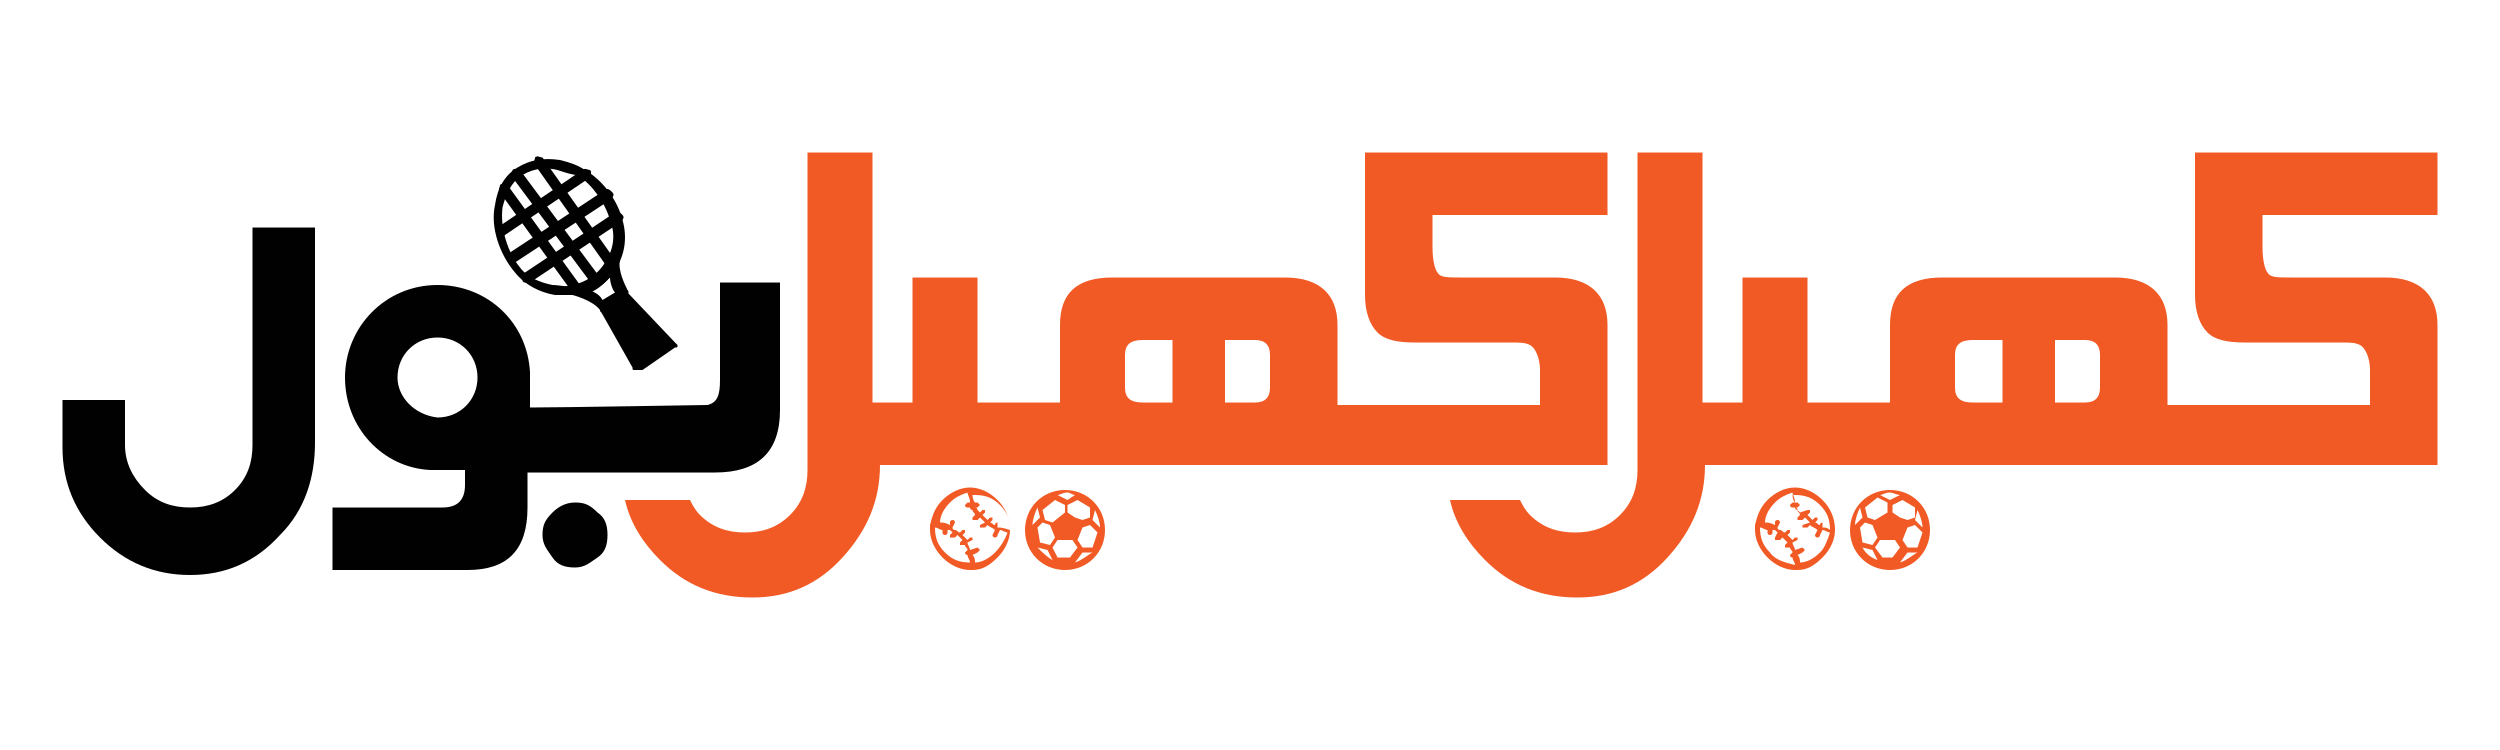 <?xml version="1.0" encoding="utf-8"?>
<!-- Generator: Adobe Illustrator 25.0.1, SVG Export Plug-In . SVG Version: 6.00 Build 0)  -->
<svg version="1.1" id="Layer_1" xmlns="http://www.w3.org/2000/svg" xmlns:xlink="http://www.w3.org/1999/xlink" x="0px" y="0px"
	 viewBox="0 0 100 30" style="enable-background:new 0 0 100 30;" xml:space="preserve">
<g>
	<path style="fill:#F15A24;" d="M42.6,19.6c-0.9,0-1.6,0.7-1.6,1.6c0,0.9,0.7,1.6,1.6,1.6c0.9,0,1.6-0.7,1.6-1.6
		C44.2,20.3,43.5,19.6,42.6,19.6z M43.3,21.9l-0.2-0.3l0.2-0.5l0.3-0.1l0.3,0.3l-0.2,0.6L43.3,21.9z M42.3,22.3l-0.2-0.4l0.2-0.3
		h0.6c0,0,0,0,0,0l0.2,0.3l-0.3,0.4H42.3z M43.8,20.4c0.1,0.2,0.2,0.5,0.2,0.7l-0.3-0.3c0,0,0,0,0,0L43.8,20.4z M43.6,20.3l0,0.4
		l-0.3,0.1L43,20.7l-0.3-0.2v-0.3l0.4-0.2L43.6,20.3z M42.6,20.5l-0.5,0.4l-0.3-0.1l-0.1-0.4l0.5-0.4l0.4,0.2V20.5z M41.6,20.7
		L41.3,21c0-0.2,0.1-0.5,0.2-0.7L41.6,20.7z M41.7,20.9L42,21l0.2,0.5l-0.2,0.3l-0.4-0.1l-0.1-0.6L41.7,20.9z M43,19.8L42.7,20
		l-0.4-0.2c0.1,0,0.2-0.1,0.4-0.1C42.8,19.7,42.9,19.8,43,19.8z M41.5,21.9l0.4,0.1l0.2,0.4C41.9,22.3,41.7,22.1,41.5,21.9z
		 M43,22.5l0.3-0.4l0.4,0C43.5,22.2,43.3,22.4,43,22.5z"/>
	<path style="fill:#F15A24;" d="M39.9,20c-0.3-0.3-0.7-0.5-1.1-0.5c-0.4,0-0.8,0.2-1.1,0.5c-0.3,0.3-0.4,0.6-0.5,1v0v0
		c0,0.1,0,0.1,0,0.2c0,0.4,0.2,0.8,0.5,1.1c0.3,0.3,0.7,0.5,1.1,0.5c0,0,0.1,0,0.1,0c0,0,0,0,0,0c0,0,0,0,0,0c0,0,0,0,0,0
		c0.4,0,0.7-0.2,1-0.5c0.3-0.3,0.5-0.7,0.5-1.1C40.4,20.7,40.2,20.3,39.9,20z M37.8,22.1c-0.3-0.3-0.4-0.6-0.4-1c0,0,0,0,0,0
		c0.1,0,0.2,0.1,0.3,0.1l0,0.1c0,0,0,0.1,0.1,0.1c0,0,0,0,0,0c0,0,0.1,0,0.1-0.1l0-0.1c0,0,0.1,0,0.1,0c0,0,0.1,0.1,0.1,0.1
		l-0.1,0.1c0,0,0,0.1,0,0.1c0,0,0,0,0.1,0c0,0,0,0,0.1,0l0.1-0.1c0.1,0.1,0.1,0.1,0.2,0.2l-0.1,0.1c0,0,0,0.1,0,0.1c0,0,0,0,0.1,0
		c0,0,0,0,0.1,0l0,0c0,0.1,0.1,0.1,0.1,0.2l0,0c0,0-0.1,0.1-0.1,0.1c0,0,0,0.1,0.1,0.1c0,0,0,0,0,0l0,0c0,0.1,0.1,0.2,0.1,0.3
		C38.4,22.5,38.1,22.4,37.8,22.1z M39.8,22.1c-0.2,0.2-0.5,0.4-0.8,0.4c0-0.1,0-0.2-0.1-0.3l0.2-0.1c0,0,0.1-0.1,0.1-0.1
		c0,0-0.1-0.1-0.1-0.1L38.8,22c0-0.1-0.1-0.2-0.1-0.3l0.2-0.1c0,0,0-0.1,0-0.1c0,0-0.1,0-0.1,0l-0.1,0.1c-0.1-0.1-0.1-0.1-0.2-0.2
		l0.1-0.1c0,0,0-0.1,0-0.1c0,0-0.1,0-0.1,0l-0.1,0.1c-0.1,0-0.1-0.1-0.2-0.1c0,0-0.1,0-0.1-0.1l0.1-0.2c0,0,0-0.1-0.1-0.1
		c0,0-0.1,0-0.1,0.1l0,0.1c-0.2-0.1-0.3-0.1-0.4-0.1c0-0.3,0.2-0.6,0.4-0.8c0.2-0.2,0.4-0.3,0.7-0.4c0,0.1,0.1,0.2,0.1,0.4l-0.1,0
		c0,0-0.1,0.1-0.1,0.1c0,0,0,0.1,0.1,0.1c0,0,0,0,0,0l0.1,0c0,0,0,0.1,0.1,0.1c0,0.1,0.1,0.1,0.1,0.2l-0.1,0.1c0,0,0,0.1,0,0.1
		c0,0,0,0,0.1,0c0,0,0,0,0.1,0l0.1-0.1c0.1,0.1,0.1,0.1,0.2,0.2L39.2,21c0,0,0,0.1,0,0.1c0,0,0,0,0.1,0c0,0,0,0,0.1,0l0.1-0.1
		c0.1,0.1,0.2,0.1,0.3,0.2l-0.1,0.2c0,0,0,0.1,0.1,0.1c0,0,0,0,0,0c0,0,0.1,0,0.1-0.1l0.1-0.2c0.1,0,0.2,0.1,0.3,0.1
		C40.2,21.6,40,21.9,39.8,22.1z M39.9,21.1L39.9,21.1c0-0.1,0-0.2,0-0.2c0,0-0.1,0-0.1,0.1l0,0c-0.1,0-0.1-0.1-0.2-0.1l0.1-0.1
		c0,0,0-0.1,0-0.1c0,0-0.1,0-0.1,0l-0.1,0.1c-0.1-0.1-0.1-0.1-0.2-0.2l0.1-0.1c0,0,0-0.1,0-0.1c0,0-0.1,0-0.1,0l-0.1,0.1
		c0,0-0.1-0.1-0.1-0.1c0,0,0-0.1-0.1-0.1l0.1,0c0,0,0.1-0.1,0.1-0.1c0,0-0.1-0.1-0.1-0.1l-0.1,0c-0.1-0.1-0.1-0.3-0.1-0.3
		c0,0,0.1,0,0.1,0c0.4,0,0.7,0.1,1,0.4c0.3,0.3,0.4,0.6,0.4,1c0,0,0,0,0,0C40.1,21.1,40,21.1,39.9,21.1z"/>
	<path style="fill:#F15A24;" d="M75.6,19.6c-0.9,0-1.6,0.7-1.6,1.6c0,0.9,0.7,1.6,1.6,1.6c0.9,0,1.6-0.7,1.6-1.6
		C77.2,20.3,76.5,19.6,75.6,19.6z M76.3,21.9l-0.2-0.3l0.2-0.5l0.3-0.1l0.3,0.3l-0.2,0.6L76.3,21.9z M75.3,22.3L75,21.9l0.2-0.3h0.6
		c0,0,0,0,0,0l0.2,0.3l-0.3,0.4H75.3z M76.7,20.4c0.1,0.2,0.2,0.5,0.2,0.7l-0.3-0.3c0,0,0,0,0,0L76.7,20.4z M76.6,20.3l0,0.4
		l-0.3,0.1L76,20.7l-0.3-0.2v-0.3l0.4-0.2L76.6,20.3z M75.5,20.5L75,20.8l-0.3-0.1l-0.1-0.4l0.5-0.4l0.4,0.2V20.5z M74.5,20.7
		L74.2,21c0-0.2,0.1-0.5,0.2-0.7L74.5,20.7z M74.6,20.9l0.3,0.1l0.2,0.5l-0.2,0.3l-0.4-0.1l-0.1-0.6L74.6,20.9z M76,19.8L75.6,20
		l-0.4-0.2c0.1,0,0.2-0.1,0.4-0.1C75.7,19.7,75.9,19.8,76,19.8z M74.5,21.9l0.4,0.1l0.2,0.4C74.8,22.3,74.6,22.1,74.5,21.9z
		 M76,22.5l0.3-0.4l0.4,0C76.5,22.2,76.3,22.4,76,22.5z"/>
	<path style="fill:#F15A24;" d="M72.9,20c-0.3-0.3-0.7-0.5-1.1-0.5c-0.4,0-0.8,0.2-1.1,0.5c-0.3,0.3-0.4,0.6-0.5,1v0v0
		c0,0.1,0,0.1,0,0.2c0,0.4,0.2,0.8,0.5,1.1c0.3,0.3,0.7,0.5,1.1,0.5c0,0,0.1,0,0.1,0c0,0,0,0,0,0c0,0,0,0,0,0c0,0,0,0,0,0
		c0.4,0,0.7-0.2,1-0.5c0.3-0.3,0.5-0.7,0.5-1.1C73.4,20.7,73.2,20.3,72.9,20z M70.8,22.1c-0.3-0.3-0.4-0.6-0.4-1c0,0,0,0,0,0
		c0.1,0,0.2,0.1,0.3,0.1l0,0.1c0,0,0,0.1,0.1,0.1c0,0,0,0,0,0c0,0,0.1,0,0.1-0.1l0-0.1c0,0,0.1,0,0.1,0c0,0,0.1,0.1,0.1,0.1L71,21.5
		c0,0,0,0.1,0,0.1c0,0,0,0,0.1,0c0,0,0,0,0.1,0l0.1-0.1c0.1,0.1,0.1,0.1,0.2,0.2l-0.1,0.1c0,0,0,0.1,0,0.1c0,0,0,0,0.1,0
		c0,0,0,0,0.1,0l0,0c0,0.1,0.1,0.1,0.1,0.2l0,0c0,0-0.1,0.1-0.1,0.1c0,0,0,0.1,0.1,0.1c0,0,0,0,0,0l0,0c0,0.1,0.1,0.2,0.1,0.3
		C71.4,22.5,71,22.4,70.8,22.1z M72.8,22.1c-0.2,0.2-0.5,0.4-0.8,0.4c0-0.1,0-0.2-0.1-0.3l0.2-0.1c0,0,0.1-0.1,0.1-0.1
		c0,0-0.1-0.1-0.1-0.1L71.8,22c0-0.1-0.1-0.2-0.1-0.3l0.2-0.1c0,0,0-0.1,0-0.1c0,0-0.1,0-0.1,0l-0.1,0.1c-0.1-0.1-0.1-0.1-0.2-0.2
		l0.1-0.1c0,0,0-0.1,0-0.1c0,0-0.1,0-0.1,0l-0.1,0.1c-0.1,0-0.1-0.1-0.2-0.1c0,0-0.1,0-0.1-0.1l0.1-0.2c0,0,0-0.1-0.1-0.1
		c0,0-0.1,0-0.1,0.1l0,0.1c-0.2-0.1-0.3-0.1-0.4-0.1c0-0.3,0.2-0.6,0.4-0.8c0.2-0.2,0.4-0.3,0.7-0.4c0,0.1,0.1,0.2,0.1,0.4l-0.1,0
		c0,0-0.1,0.1-0.1,0.1c0,0,0,0.1,0.1,0.1c0,0,0,0,0,0l0.1,0c0,0,0,0.1,0.1,0.1c0,0.1,0.1,0.1,0.1,0.2l-0.1,0.1c0,0,0,0.1,0,0.1
		c0,0,0,0,0.1,0c0,0,0,0,0.1,0l0.1-0.1c0.1,0.1,0.1,0.1,0.2,0.2L72.1,21c0,0,0,0.1,0,0.1c0,0,0,0,0.1,0c0,0,0,0,0.1,0l0.1-0.1
		c0.1,0.1,0.2,0.1,0.3,0.2l-0.1,0.2c0,0,0,0.1,0.1,0.1c0,0,0,0,0,0c0,0,0.1,0,0.1-0.1l0.1-0.2c0.1,0,0.2,0.1,0.3,0.1
		C73.1,21.6,73,21.9,72.8,22.1z M72.9,21.1L72.9,21.1c0-0.1,0-0.2,0-0.2c0,0-0.1,0-0.1,0.1l0,0c-0.1,0-0.1-0.1-0.2-0.1l0.1-0.1
		c0,0,0-0.1,0-0.1c0,0-0.1,0-0.1,0l-0.1,0.1c-0.1-0.1-0.1-0.1-0.2-0.2l0.1-0.1c0,0,0-0.1,0-0.1c0,0-0.1,0-0.1,0L72,20.5
		c0,0-0.1-0.1-0.1-0.1c0,0,0-0.1-0.1-0.1l0.1,0c0,0,0.1-0.1,0.1-0.1c0,0-0.1-0.1-0.1-0.1l-0.1,0c-0.1-0.1-0.1-0.3-0.1-0.3
		c0,0,0.1,0,0.1,0c0.4,0,0.7,0.1,1,0.4c0.3,0.3,0.4,0.6,0.4,1c0,0,0,0,0,0C73.1,21.1,73,21.1,72.9,21.1z"/>
	<g>
		<path style="fill:#010101;" d="M22.2,11.8L22.2,11.8c-0.6-0.1-1.2-0.4-1.6-0.9c-0.6-0.7-1-1.8-0.8-2.7c0.1-0.7,0.4-1.2,0.9-1.5
			c0.5-0.3,1-0.4,1.7-0.3c0.4,0.1,0.7,0.2,1,0.4c0.7,0.4,1.3,1.2,1.5,2c0.2,0.7,0.1,1.4-0.3,2c-0.4,0.6-0.9,1-1.5,1
			C22.8,11.8,22.5,11.8,22.2,11.8z M22.3,6.8c-0.4-0.1-0.9-0.1-1.4,0.2c-0.5,0.3-0.7,0.9-0.8,1.3c-0.1,0.8,0.2,1.8,0.7,2.4
			c0.3,0.4,0.8,0.6,1.3,0.7l0,0c0.3,0,0.5,0.1,0.8,0c0.5-0.1,1-0.4,1.3-0.9c0.4-0.6,0.4-1.2,0.2-1.7c-0.2-0.7-0.7-1.4-1.3-1.8
			C22.9,7,22.6,6.9,22.3,6.8z"/>
		<path style="fill:#010101;" d="M23,11.8c0,0-0.1,0-0.1-0.1l-2.9-4c-0.1-0.1,0-0.2,0-0.3c0.1-0.1,0.2,0,0.3,0l2.9,4
			c0.1,0.1,0,0.2,0,0.3C23.1,11.8,23,11.8,23,11.8z"/>
		<path style="fill:#010101;" d="M23.8,11.5c0,0-0.1,0-0.1-0.1l-3.2-4.3c-0.1-0.1,0-0.2,0-0.3c0.1-0.1,0.2,0,0.3,0l3.2,4.3
			c0.1,0.1,0,0.2,0,0.3C23.9,11.5,23.9,11.5,23.8,11.5z"/>
		<path style="fill:#010101;" d="M24.4,10.8c0,0-0.1,0-0.1-0.1l-2.9-4.1c-0.1-0.1,0-0.2,0-0.3c0.1-0.1,0.2,0,0.3,0l2.9,4.1
			c0.1,0.1,0,0.2,0,0.3C24.5,10.8,24.4,10.9,24.4,10.8z"/>
		<path style="fill:#010101;" d="M21,11.3c0,0-0.1,0-0.1-0.1c-0.1-0.1,0-0.2,0.1-0.3l3.6-2.4c0.1-0.1,0.2,0,0.3,0.1
			c0.1,0.1,0,0.2-0.1,0.3l-3.6,2.4C21.1,11.3,21.1,11.3,21,11.3z"/>
		<path style="fill:#010101;" d="M20.4,10.5c0,0-0.1,0-0.1-0.1c-0.1-0.1,0-0.2,0.1-0.3l3.8-2.5c0.1-0.1,0.2,0,0.3,0.1
			c0.1,0.1,0,0.2-0.1,0.3l-3.8,2.5C20.5,10.5,20.4,10.5,20.4,10.5z"/>
		<path style="fill:#010101;" d="M20,9.5c0,0-0.1,0-0.1-0.1c-0.1-0.1,0-0.2,0-0.3l3.4-2.3c0.1-0.1,0.2,0,0.3,0c0.1,0.1,0,0.2,0,0.3
			l-3.4,2.3C20.1,9.5,20,9.5,20,9.5z"/>
		<path style="fill:#010101;" d="M24.1,12.5c0,0-0.1,0-0.1-0.1c-0.3-0.4-1.1-0.6-1.1-0.6c-0.1,0-0.1-0.1-0.1-0.2
			c0-0.1,0.1-0.2,0.2-0.2c1,0,1.3-0.7,1.5-1.1c0,0,0-0.1,0-0.1c0-0.1,0.1-0.1,0.2-0.1c0.1,0,0.1,0.1,0.1,0.2c0,0,0,0,0,0.1
			c-0.1,0.4,0.2,1,0.3,1.2c0.1,0.1,0,0.2-0.1,0.3l-0.8,0.5C24.2,12.5,24.1,12.5,24.1,12.5z M23.6,11.6c0.2,0.1,0.4,0.2,0.5,0.4
			l0.5-0.3c-0.1-0.1-0.2-0.4-0.2-0.6C24.2,11.3,24,11.5,23.6,11.6z"/>
		<g>
			<polygon style="fill:#010101;" points="24.1,12.3 24.9,11.7 26.8,13.7 25.5,14.6 			"/>
			<path style="fill:#010101;" d="M25.4,14.8C25.4,14.8,25.4,14.8,25.4,14.8c-0.1,0-0.1,0-0.1-0.1L24,12.4c0-0.1,0-0.2,0.1-0.2
				l0.8-0.5c0.1-0.1,0.2,0,0.2,0l1.9,2c0,0,0.1,0.1,0.1,0.1c0,0.1,0,0.1-0.1,0.1l-1.3,0.9C25.5,14.8,25.5,14.8,25.4,14.8z
				 M24.4,12.3l1.1,2l0.9-0.6L24.9,12L24.4,12.3z"/>
		</g>
	</g>
	<path style="fill:#F15A24;" d="M97.5,8.6V6.1h-9.7v5.7c0,0.7,0.2,1.2,0.5,1.5c0.3,0.3,0.8,0.4,1.5,0.4h3.8c0.4,0,0.6,0,0.8,0.1
		c0.2,0.1,0.4,0.5,0.4,1v1.4H87h0h-0.3V13c0-1.2-0.7-1.9-2.1-1.9h-2.4h-2.1h-2.4c-1.4,0-2.1,0.6-2.1,1.9v3.1h-2h-1.3v-5h-2.6v5h-0.4
		h-1.2v-10h-2.6v12.7c0,0.7-0.2,1.3-0.7,1.8c-0.5,0.5-1.1,0.7-1.8,0.7c-0.7,0-1.3-0.2-1.8-0.7c-0.2-0.2-0.3-0.4-0.4-0.6h-2.8
		c0.2,0.9,0.7,1.7,1.4,2.4c1,1,2.2,1.5,3.7,1.5c1.4,0,2.6-0.5,3.6-1.6c1-1.1,1.5-2.3,1.5-3.7h1.2h2.7h1.5H87h0h10.5V13
		c0-1.2-0.7-1.9-2.1-1.9h-3.8c-0.5,0-0.8,0-0.9-0.2c-0.1-0.1-0.2-0.5-0.2-1V8.6H97.5z M80.1,16.1h-1.2c-0.5,0-0.7-0.2-0.7-0.6v-1.3
		c0-0.4,0.2-0.6,0.7-0.6h1.2V16.1z M84,15.5c0,0.4-0.2,0.6-0.6,0.6h-1.2v-2.5h1.2c0.4,0,0.6,0.2,0.6,0.6V15.5z"/>
	<path style="fill:#F15A24;" d="M64.3,8.6V6.1h-9.7v5.7c0,0.7,0.2,1.2,0.5,1.5c0.3,0.3,0.8,0.4,1.5,0.4h3.8c0.4,0,0.6,0,0.8,0.1
		c0.2,0.1,0.4,0.5,0.4,1v1.4h-7.8h0h-0.3V13c0-1.2-0.7-1.9-2.1-1.9H49h-2.1h-2.4c-1.4,0-2.1,0.6-2.1,1.9v3.1h-2h-1.3v-5h-2.6v5h-0.4
		h-1.2v-10h-2.6v12.7c0,0.7-0.2,1.3-0.7,1.8c-0.5,0.5-1.1,0.7-1.8,0.7c-0.7,0-1.3-0.2-1.8-0.7c-0.2-0.2-0.3-0.4-0.4-0.6H25
		c0.2,0.9,0.7,1.7,1.4,2.4c1,1,2.2,1.5,3.7,1.5c1.4,0,2.6-0.5,3.6-1.6c1-1.1,1.5-2.3,1.5-3.7h1.2H39h1.5h13.3h0h10.5V13
		c0-1.2-0.7-1.9-2.1-1.9h-3.8c-0.5,0-0.8,0-0.9-0.2c-0.1-0.1-0.2-0.5-0.2-1V8.6H64.3z M46.9,16.1h-1.2c-0.5,0-0.7-0.2-0.7-0.6v-1.3
		c0-0.4,0.2-0.6,0.7-0.6h1.2V16.1z M50.8,15.5c0,0.4-0.2,0.6-0.6,0.6H49v-2.5h1.2c0.4,0,0.6,0.2,0.6,0.6V15.5z"/>
	<path style="fill:#010101;" d="M24.3,21.4c0,0.4-0.1,0.7-0.4,0.9c-0.3,0.2-0.5,0.4-0.9,0.4c-0.4,0-0.7-0.1-0.9-0.4
		c-0.2-0.3-0.4-0.5-0.4-0.9c0-0.4,0.1-0.6,0.4-0.9c0.2-0.2,0.5-0.4,0.9-0.4c0.4,0,0.6,0.1,0.9,0.4C24.2,20.7,24.3,21,24.3,21.4
		L24.3,21.4"/>
	<g>
		<path style="fill:#010101;" d="M10.1,17.8c0,0.7-0.2,1.3-0.7,1.8c-0.5,0.5-1.1,0.7-1.8,0.7c-0.7,0-1.3-0.2-1.8-0.7
			C5.3,19.1,5,18.5,5,17.8L5,16l-2.5,0l0,1.9c0,1.4,0.5,2.6,1.5,3.6c1,1,2.2,1.5,3.6,1.5c1.4,0,2.6-0.5,3.6-1.6c1-1,1.4-2.3,1.4-3.7
			V9.1h-2.5V17.8z"/>
		<path style="fill:#010101;" d="M28.8,11.2v4c0,0.6-0.1,0.9-0.5,1c-0.1,0-5.9,0.1-7.1,0.1v-1.1c0,0,0-0.1,0-0.1c0,0,0-0.1,0-0.1
			v-0.1l0,0c-0.1-2-1.7-3.5-3.7-3.5c-2.1,0-3.7,1.7-3.7,3.7c0,2,1.5,3.6,3.4,3.7l0,0h0.1c0,0,0.1,0,0.1,0c0.1,0,0.1,0,0.2,0h1v0.6
			c0,0.6-0.3,0.9-0.9,0.9h-4.4v2.5h5.4c1.6,0,2.4-0.8,2.4-2.5v-1.4h7.5c1.7,0,2.6-0.8,2.6-2.5v-5.1H28.8z M15.9,15.1
			c0-0.9,0.7-1.6,1.6-1.6c0.9,0,1.6,0.7,1.6,1.6c0,0.9-0.7,1.6-1.6,1.6C16.6,16.6,15.9,15.9,15.9,15.1z"/>
	</g>
</g>
<g>
</g>
<g>
</g>
<g>
</g>
<g>
</g>
<g>
</g>
<g>
</g>
</svg>
